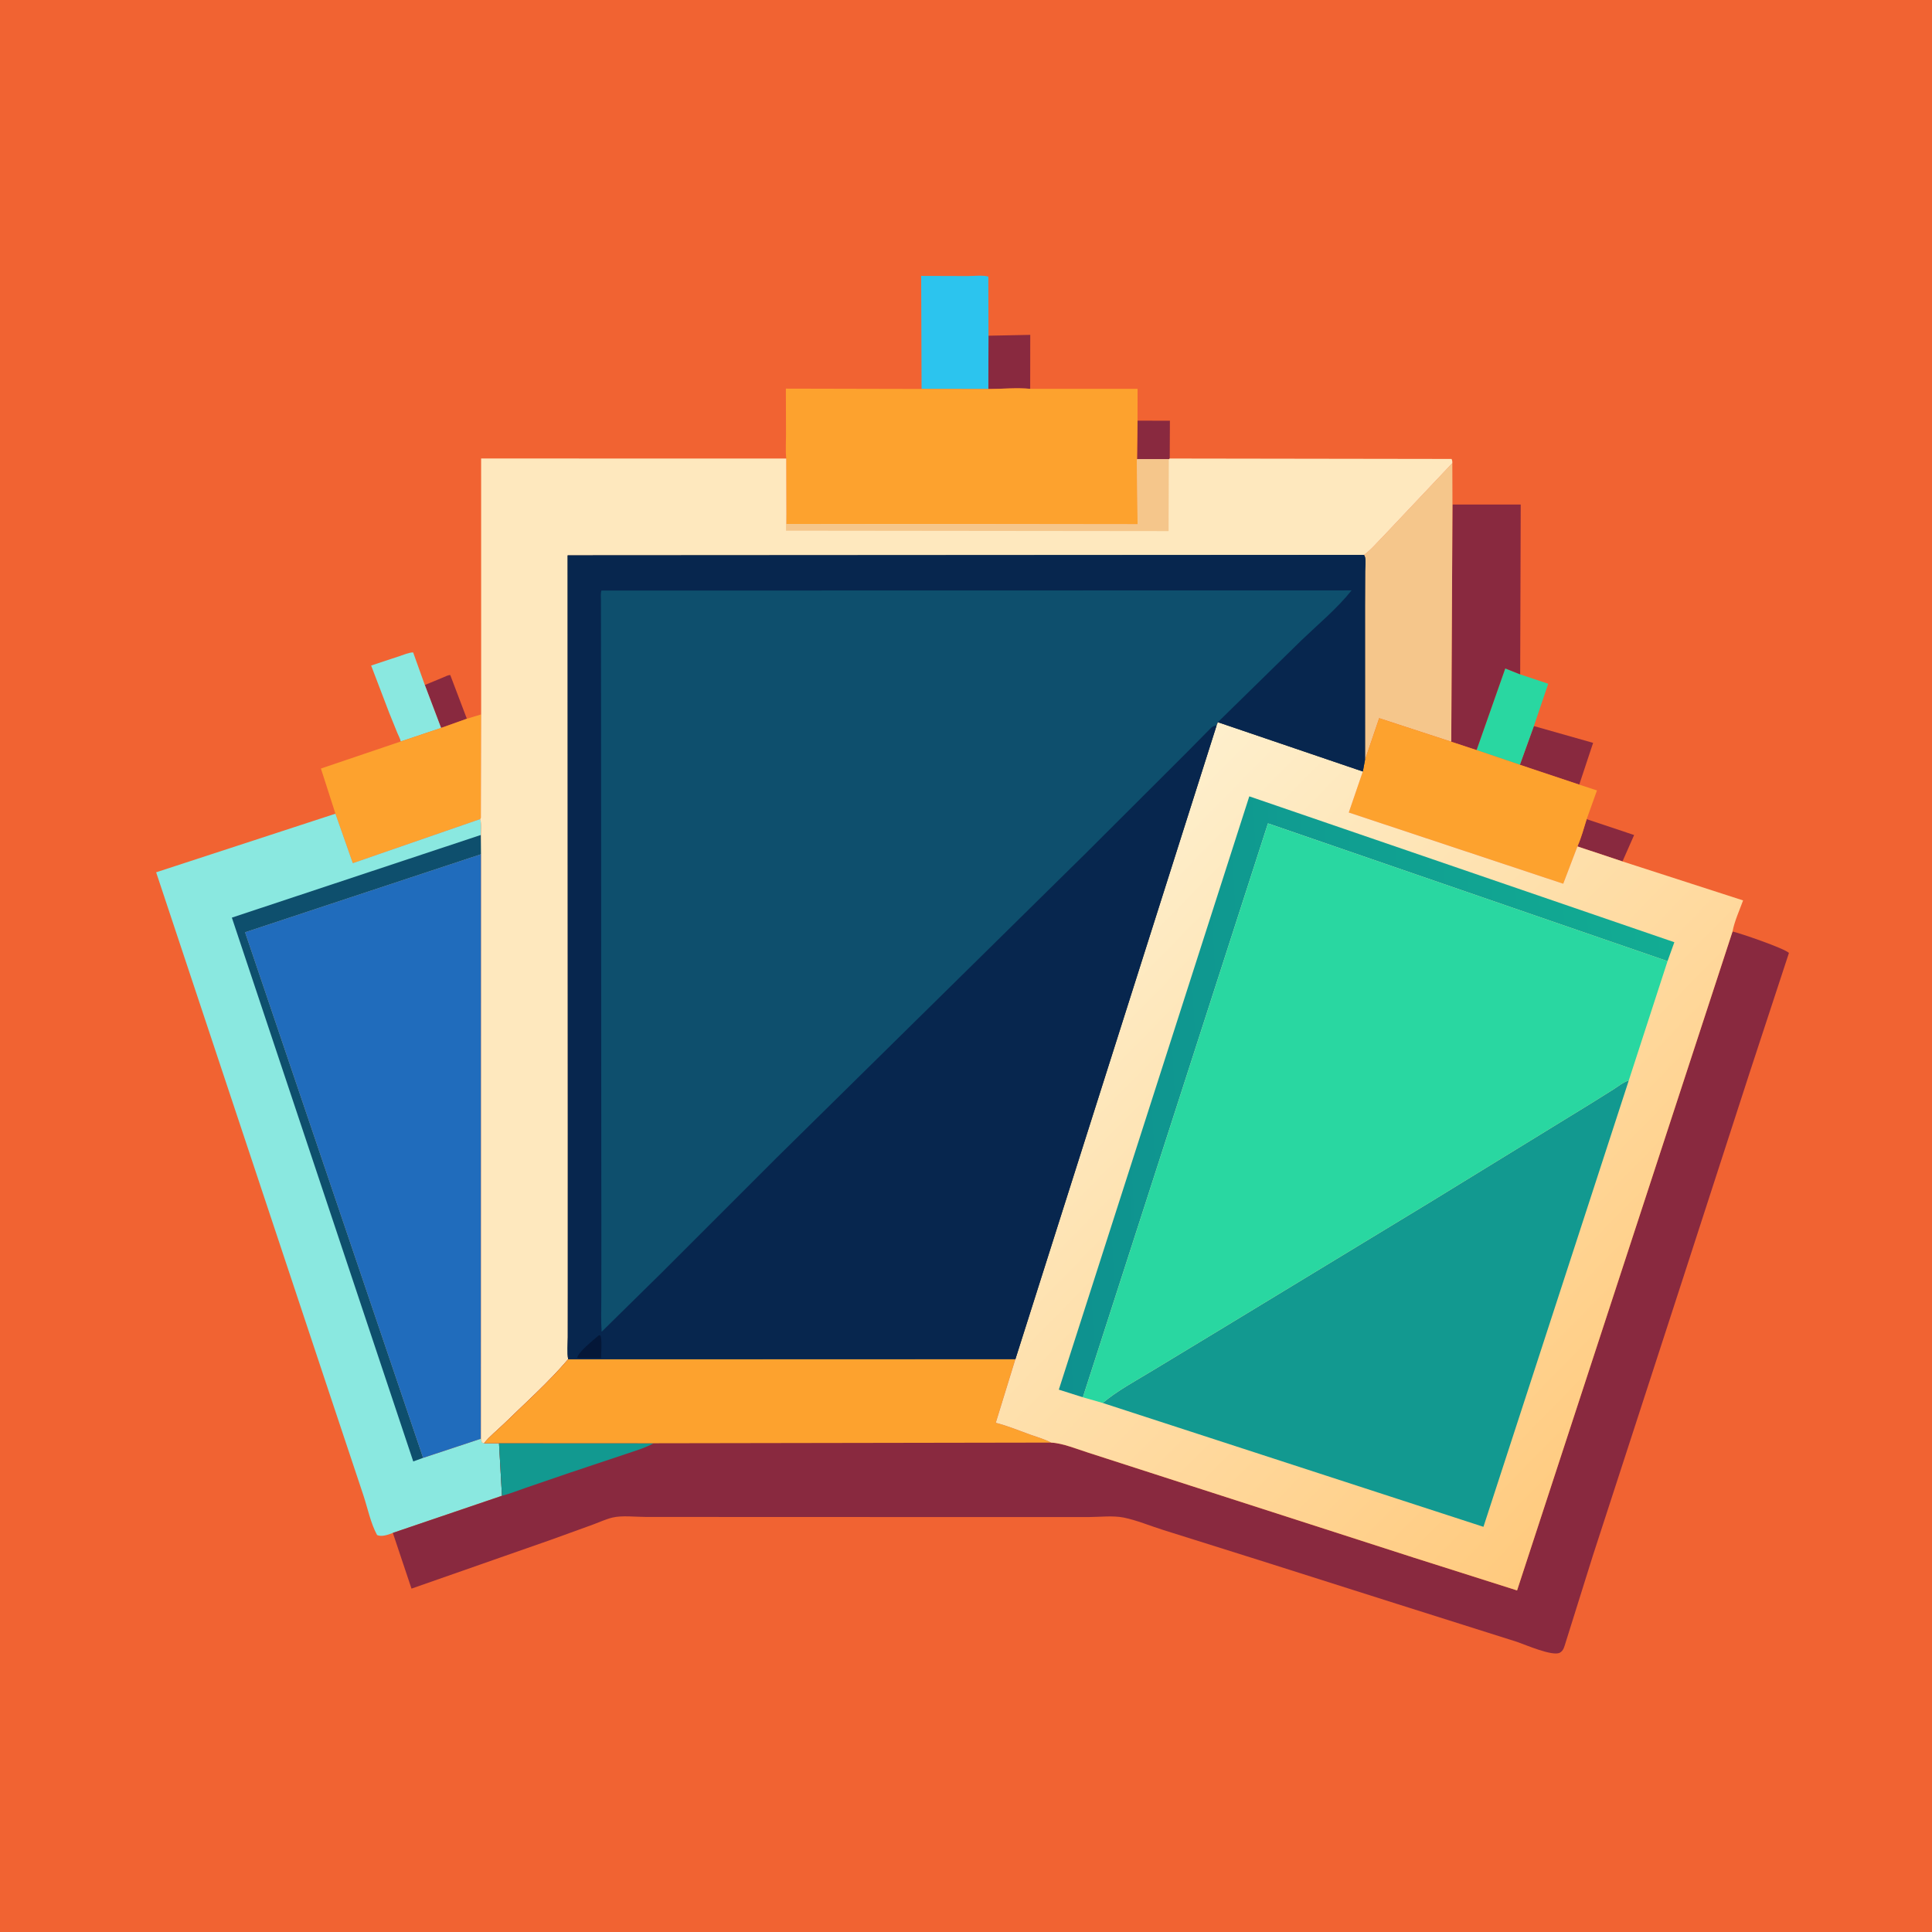 <svg version="1.1" xmlns="http://www.w3.org/2000/svg" style="display: block;" viewBox="0 0 2048 2048" width="1024" height="1024">
<defs>
	<linearGradient id="Gradient1" gradientUnits="userSpaceOnUse" x1="1756.33" y1="1529.53" x2="1138.63" y2="924.572">
		<stop class="stop0" offset="0" stop-opacity="1" stop-color="rgb(255,202,126)"/>
		<stop class="stop1" offset="1" stop-opacity="1" stop-color="rgb(254,239,204)"/>
	</linearGradient>
	<linearGradient id="Gradient2" gradientUnits="userSpaceOnUse" x1="1109.05" y1="1169.16" x2="1778.11" y2="1133.92">
		<stop class="stop0" offset="0" stop-opacity="1" stop-color="rgb(14,145,143)"/>
		<stop class="stop1" offset="1" stop-opacity="1" stop-color="rgb(18,172,147)"/>
	</linearGradient>
</defs>
<path transform="translate(0,0)" fill="rgb(241,99,50)" d="M -0 -0 L 2048 0 L 2048 2048 L -0 2048 L -0 -0 z"/>
<path transform="translate(0,0)" fill="rgb(137,41,63)" d="M 1205.82 445.919 L 1240.15 445.973 L 1239.96 486.05 L 1238.98 486.876 L 1205.3 486.855 L 1205.82 445.919 z"/>
<path transform="translate(0,0)" fill="rgb(137,41,63)" d="M 450.34 726.133 L 470.457 717.809 C 472.4 717.03 475.285 715.417 477.315 715.624 L 494.886 761.893 L 467.572 771.637 L 450.34 726.133 z"/>
<path transform="translate(0,0)" fill="rgb(137,41,63)" d="M 1681.94 868.35 L 1732.23 885.161 L 1719.9 913.155 L 1672.13 897.237 C 1676.27 888.147 1678.93 877.888 1681.94 868.35 z"/>
<path transform="translate(0,0)" fill="rgb(137,41,63)" d="M 1047.84 355.863 L 1092.11 354.967 L 1092.04 412.186 C 1077.81 410.837 1062.06 412.311 1047.66 412.4 L 1047.84 355.863 z"/>
<path transform="translate(0,0)" fill="rgb(137,41,63)" d="M 1625.96 769.656 L 1688.76 787.472 L 1674.07 831.739 L 1611.15 810.709 L 1625.96 769.656 z"/>
<path transform="translate(0,0)" fill="rgb(138,232,224)" d="M 424.786 786.012 C 424.316 783.183 422.274 779.604 421.174 776.906 L 412.456 755.347 L 393.421 705.481 L 423.5 695.526 C 427.874 694.101 433.364 691.628 437.952 691.595 L 450.34 726.133 L 467.572 771.637 L 424.786 786.012 z"/>
<path transform="translate(0,0)" fill="rgb(41,215,161)" d="M 1565.21 795.116 L 1595.63 708.553 L 1611.46 714.87 L 1641.18 724.803 L 1625.96 769.656 L 1611.15 810.709 L 1565.21 795.116 z"/>
<path transform="translate(0,0)" fill="rgb(44,196,238)" d="M 976.898 412.293 L 976.476 292.472 L 1025.93 292.626 C 1032.18 292.642 1041.83 291.425 1047.67 293.239 L 1047.84 355.863 L 1047.66 412.4 L 976.898 412.293 z"/>
<path transform="translate(0,0)" fill="rgb(137,41,63)" d="M 1539.67 534.856 L 1612.03 534.826 L 1611.46 714.87 L 1595.63 708.553 L 1565.21 795.116 L 1538.39 786.266 L 1539.67 534.856 z"/>
<path transform="translate(0,0)" fill="rgb(253,162,46)" d="M 494.886 761.893 L 510.059 757.32 L 509.739 865.047 C 509.713 866.575 510.029 867.068 508.979 868.289 L 373.993 914.995 L 355.578 862.564 L 340.185 814.672 L 424.786 786.012 L 467.572 771.637 L 494.886 761.893 z"/>
<path transform="translate(0,0)" fill="rgb(245,198,139)" d="M 1539.52 490.936 L 1539.67 534.856 L 1538.39 786.266 L 1461.99 761.304 L 1446.98 805.389 L 1446.95 642.541 L 1447.1 605.653 C 1447.12 601.346 1447.95 595.029 1447.06 591 C 1446.74 589.536 1446.54 589.35 1445.87 588.228 C 1453.13 583.091 1460.05 574.712 1466.39 568.386 L 1539.52 490.936 z"/>
<path transform="translate(0,0)" fill="rgb(253,162,46)" d="M 1446.98 805.389 L 1461.99 761.304 L 1538.39 786.266 L 1565.21 795.116 L 1611.15 810.709 L 1674.07 831.739 L 1692.85 837.881 L 1681.94 868.35 C 1678.93 877.888 1676.27 888.147 1672.13 897.237 L 1657.07 936.758 L 1429.79 861.29 L 1444.67 817.818 L 1446.98 805.389 z"/>
<path transform="translate(0,0)" fill="rgb(253,162,46)" d="M 1092.04 412.186 L 1205.88 412.165 L 1205.82 445.919 L 1205.3 486.855 L 1205.89 555.839 L 833.507 555.402 L 833.62 543.2 L 833.446 486.065 C 832.59 477.914 833.227 469.017 833.201 460.775 L 833.062 411.971 L 976.898 412.293 L 1047.66 412.4 C 1062.06 412.311 1077.81 410.837 1092.04 412.186 z"/>
<path transform="translate(0,0)" fill="rgb(138,232,224)" d="M 355.578 862.564 L 373.993 914.995 L 508.979 868.289 C 510.603 873.516 509.896 879.635 509.827 885.074 L 510.032 905.516 L 259.818 988.274 L 448.535 1545.38 L 509.857 1525.08 L 510.816 1529.07 L 513.153 1529.83 L 528.986 1529.83 L 532.11 1585.58 L 416.425 1624.92 L 415.277 1625.42 C 410.703 1627.13 404.349 1629.26 399.74 1627.22 C 393.01 1615.07 389.617 1598.36 385.198 1585.02 L 350.612 1481.3 L 165.511 924.668 L 355.578 862.564 z"/>
<path transform="translate(0,0)" fill="rgb(14,79,109)" d="M 448.535 1545.38 L 438.068 1549.2 L 245.787 972.72 L 509.827 885.074 L 510.032 905.516 L 259.818 988.274 L 448.535 1545.38 z"/>
<path transform="translate(0,0)" fill="rgb(32,108,188)" d="M 448.535 1545.38 L 259.818 988.274 L 510.032 905.516 L 509.857 1525.08 L 448.535 1545.38 z"/>
<path transform="translate(0,0)" fill="rgb(254,232,190)" d="M 510.059 757.32 L 510.014 486.015 L 833.446 486.065 L 833.62 543.2 L 833.507 555.402 L 1205.89 555.839 L 1205.3 486.855 L 1238.98 486.876 L 1239.96 486.05 L 1538.72 486.5 C 1539.46 488.154 1539.59 489.129 1539.52 490.936 L 1466.39 568.386 C 1460.05 574.712 1453.13 583.091 1445.87 588.228 L 601.763 588.72 L 601.948 1202.43 L 601.94 1371.35 L 601.903 1417.63 C 601.896 1425.02 601.058 1433.58 602.263 1440.85 C 581.925 1464.92 557.285 1486.8 534.685 1508.84 C 527.64 1515.72 519.353 1522.22 513.153 1529.83 L 510.816 1529.07 L 509.857 1525.08 L 510.032 905.516 L 509.827 885.074 C 509.896 879.635 510.603 873.516 508.979 868.289 C 510.029 867.068 509.713 866.575 509.739 865.047 L 510.059 757.32 z"/>
<path transform="translate(0,0)" fill="rgb(245,198,139)" d="M 1205.3 486.855 L 1238.98 486.876 L 1238.75 562.995 L 833.206 562.551 L 833.285 543.359 L 833.62 543.2 L 833.507 555.402 L 1205.89 555.839 L 1205.3 486.855 z"/>
<path transform="translate(0,0)" fill="rgb(137,41,63)" d="M 1836.56 987.454 C 1845.08 989.355 1891.4 1005.24 1896.36 1010.15 L 1855.03 1136 L 1784.74 1352.9 L 1688.4 1649.34 L 1659.7 1740.96 C 1658.34 1745.08 1657.58 1749.86 1653.35 1751.99 C 1645.54 1755.94 1617.02 1743.54 1608.43 1740.55 L 1479.98 1699.93 L 1335 1653.89 L 1233.18 1621.88 C 1219.52 1617.63 1204.99 1611.47 1191.05 1608.66 C 1179.8 1606.39 1165.23 1608.12 1153.69 1608.16 L 1075.91 1608.17 L 757.38 1608.06 L 683.904 1608.01 C 673.485 1607.99 659.289 1606.26 649.215 1608.68 C 642.351 1610.32 635.422 1613.6 628.771 1616.03 L 584.428 1632.1 L 436.198 1684 L 416.425 1624.92 L 532.11 1585.58 L 528.986 1529.83 L 513.153 1529.83 C 519.353 1522.22 527.64 1515.72 534.685 1508.84 C 557.285 1486.8 581.925 1464.92 602.263 1440.85 L 1076.39 1440.69 L 1055.58 1508.22 L 1056.39 1508.43 C 1068.3 1511.52 1080.06 1516.37 1091.64 1520.57 C 1099.02 1523.25 1107.38 1525.54 1114.29 1529.21 C 1126.79 1529.81 1141.94 1536.28 1153.95 1539.98 L 1262.97 1575.17 L 1499 1651.25 L 1608.16 1685.91 L 1836.56 987.454 z"/>
<path transform="translate(0,0)" fill="rgb(18,153,144)" d="M 528.986 1529.83 L 692.907 1529.92 C 683.63 1535.04 672.728 1538.1 662.72 1541.55 L 604.357 1561.04 L 557.342 1577.14 C 549.1 1579.96 540.543 1583.45 532.11 1585.58 L 528.986 1529.83 z"/>
<path transform="translate(0,0)" fill="rgb(253,162,46)" d="M 602.263 1440.85 L 1076.39 1440.69 L 1055.58 1508.22 L 1056.39 1508.43 C 1068.3 1511.52 1080.06 1516.37 1091.64 1520.57 C 1099.02 1523.25 1107.38 1525.54 1114.29 1529.21 L 692.907 1529.92 L 528.986 1529.83 L 513.153 1529.83 C 519.353 1522.22 527.64 1515.72 534.685 1508.84 C 557.285 1486.8 581.925 1464.92 602.263 1440.85 z"/>
<path transform="translate(0,0)" fill="url(#Gradient1)" d="M 1290.99 765.541 L 1444.67 817.818 L 1429.79 861.29 L 1657.07 936.758 L 1672.13 897.237 L 1719.9 913.155 L 1847.75 954.478 C 1844.01 964.73 1838.48 976.855 1836.56 987.454 L 1608.16 1685.91 L 1499 1651.25 L 1262.97 1575.17 L 1153.95 1539.98 C 1141.94 1536.28 1126.79 1529.81 1114.29 1529.21 C 1107.38 1525.54 1099.02 1523.25 1091.64 1520.57 C 1080.06 1516.37 1068.3 1511.52 1056.39 1508.43 L 1055.58 1508.22 L 1076.39 1440.69 L 1289.68 768.884 L 1290.99 765.541 z"/>
<path transform="translate(0,0)" fill="url(#Gradient2)" d="M 1147.88 1481.17 L 1122.4 1473.08 L 1324.3 844.157 L 1774.88 998.79 L 1767.66 1018.86 L 1344.11 872.819 L 1147.88 1481.17 z"/>
<path transform="translate(0,0)" fill="rgb(18,153,144)" d="M 1168.89 1487.19 C 1184.54 1474.18 1202.62 1464.45 1220 1453.95 L 1286.62 1413.62 L 1515.61 1274.61 L 1685.16 1170.54 L 1710.37 1154.77 C 1715.54 1151.44 1720.69 1147.2 1726.58 1145.31 L 1572.52 1618.5 L 1168.89 1487.19 z"/>
<path transform="translate(0,0)" fill="rgb(41,215,161)" d="M 1147.88 1481.17 L 1344.11 872.819 L 1767.66 1018.86 L 1726.58 1145.31 C 1720.69 1147.2 1715.54 1151.44 1710.37 1154.77 L 1685.16 1170.54 L 1515.61 1274.61 L 1286.62 1413.62 L 1220 1453.95 C 1202.62 1464.45 1184.54 1474.18 1168.89 1487.19 L 1147.88 1481.17 z"/>
<path transform="translate(0,0)" fill="rgb(14,79,109)" d="M 1445.87 588.228 C 1446.54 589.35 1446.74 589.536 1447.06 591 C 1447.95 595.029 1447.12 601.346 1447.1 605.653 L 1446.95 642.541 L 1446.98 805.389 L 1444.67 817.818 L 1290.99 765.541 L 1289.68 768.884 L 1076.39 1440.69 L 602.263 1440.85 C 601.058 1433.58 601.896 1425.02 601.903 1417.63 L 601.94 1371.35 L 601.948 1202.43 L 601.763 588.72 L 1445.87 588.228 z"/>
<path transform="translate(0,0)" fill="rgb(7,38,78)" d="M 1445.87 588.228 C 1446.54 589.35 1446.74 589.536 1447.06 591 C 1447.95 595.029 1447.12 601.346 1447.1 605.653 L 1446.95 642.541 L 1446.98 805.389 L 1444.67 817.818 L 1290.99 765.541 L 1379.48 678.842 C 1397.14 661.902 1417.58 644.911 1432.71 625.841 L 637.55 625.996 C 636.527 629.165 637.006 633.327 637.013 636.683 L 637.039 657.519 L 637.135 743.494 L 637.321 1121.98 L 637.467 1312.23 L 637.424 1375.83 C 637.419 1387.72 636.909 1399.88 637.77 1411.73 L 701.5 1349.02 L 823.106 1227.41 L 1150.72 904.755 L 1257.73 797.924 L 1283.73 771.59 C 1285.46 769.987 1287.42 769.319 1289.68 768.884 L 1076.39 1440.69 L 602.263 1440.85 C 601.058 1433.58 601.896 1425.02 601.903 1417.63 L 601.94 1371.35 L 601.948 1202.43 L 601.763 588.72 L 1445.87 588.228 z"/>
<path transform="translate(0,0)" fill="rgb(4,23,56)" d="M 634.794 1415.5 L 636.227 1415.45 C 638.54 1418.2 637.156 1435.11 637.167 1439.66 L 614.5 1439.69 L 611.809 1439.32 C 613.222 1432.85 629.651 1420 634.794 1415.5 z"/>
</svg>